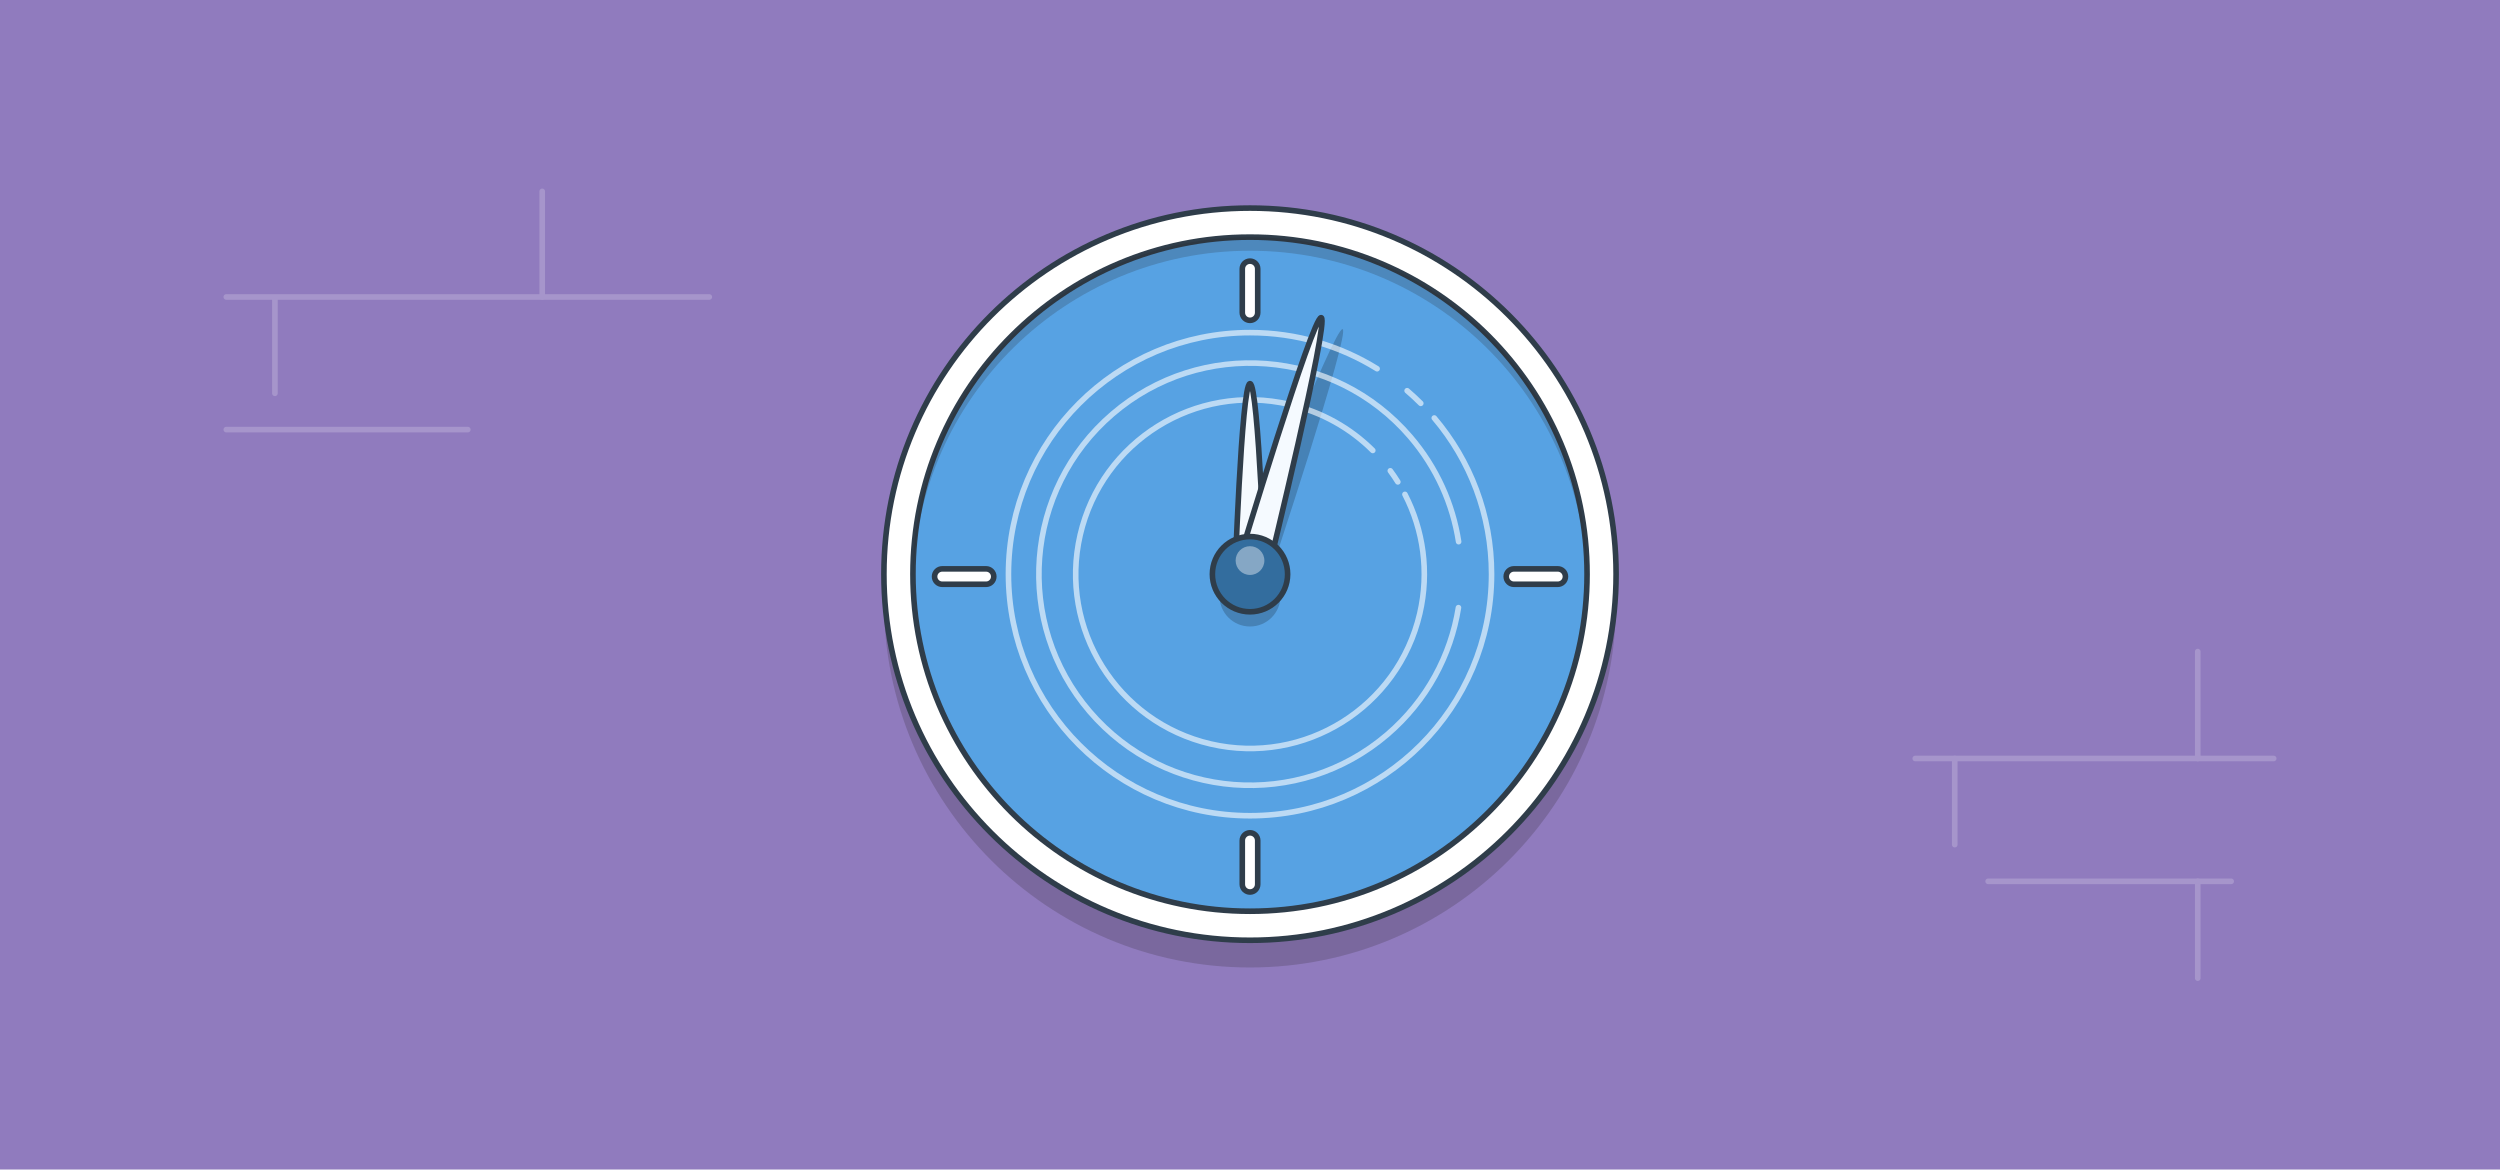 <?xml version="1.0" encoding="iso-8859-1"?>
<!-- Generator: Adobe Illustrator 15.0.0, SVG Export Plug-In . SVG Version: 6.00 Build 0)  -->
<!DOCTYPE svg PUBLIC "-//W3C//DTD SVG 1.1//EN" "http://www.w3.org/Graphics/SVG/1.1/DTD/svg11.dtd">
<svg version="1.1" id="_x31_0_x5F_trends_x5F_countdown"
	 xmlns="http://www.w3.org/2000/svg" xmlns:xlink="http://www.w3.org/1999/xlink" x="0px" y="0px" width="823px" height="385px"
	 viewBox="0 0 823 385" style="enable-background:new 0 0 823 385;" xml:space="preserve">
<rect style="fill:#907BBE;" width="823" height="385"/>
<g style="opacity:0.2;">
	
		<line style="fill:none;stroke:#FFFFFF;stroke-width:1.843;stroke-linecap:round;stroke-linejoin:round;stroke-miterlimit:10;" x1="74.5" y1="97.764" x2="233.5" y2="97.764"/>
	
		<line style="fill:none;stroke:#FFFFFF;stroke-width:1.843;stroke-linecap:round;stroke-linejoin:round;stroke-miterlimit:10;" x1="178.5" y1="97.764" x2="178.5" y2="63"/>
	
		<line style="fill:none;stroke:#FFFFFF;stroke-width:1.843;stroke-linecap:round;stroke-linejoin:round;stroke-miterlimit:10;" x1="90.5" y1="98.226" x2="90.5" y2="129.476"/>
	
		<line style="fill:none;stroke:#FFFFFF;stroke-width:1.843;stroke-linecap:round;stroke-linejoin:round;stroke-miterlimit:10;" x1="74.5" y1="141.426" x2="154" y2="141.426"/>
	
		<line style="fill:none;stroke:#FFFFFF;stroke-width:1.843;stroke-linecap:round;stroke-linejoin:round;stroke-miterlimit:10;" x1="723.5" y1="214.5" x2="723.5" y2="249.71"/>
	
		<line style="fill:none;stroke:#FFFFFF;stroke-width:1.843;stroke-linecap:round;stroke-linejoin:round;stroke-miterlimit:10;" x1="748.5" y1="249.695" x2="630.5" y2="249.695"/>
	
		<line style="fill:none;stroke:#FFFFFF;stroke-width:1.843;stroke-linecap:round;stroke-linejoin:round;stroke-miterlimit:10;" x1="643.5" y1="249.695" x2="643.5" y2="278.05"/>
	
		<line style="fill:none;stroke:#FFFFFF;stroke-width:1.843;stroke-linecap:round;stroke-linejoin:round;stroke-miterlimit:10;" x1="734.5" y1="290.132" x2="654.5" y2="290.132"/>
	
		<line style="fill:none;stroke:#FFFFFF;stroke-width:1.843;stroke-linecap:round;stroke-linejoin:round;stroke-miterlimit:10;" x1="723.5" y1="290.132" x2="723.5" y2="322"/>
</g>
<g>
	<g>
		<path style="fill:#7D5C25;" d="M488.77,263.971v-42.229c0-2.677,2.168-4.847,4.846-4.847s4.846,2.17,4.846,4.847v42.229H488.77z"
			/>
		<circle style="fill:#239A60;" cx="493.961" cy="212.396" r="29.422"/>
	</g>
	<circle style="opacity:0.2;fill:#231F20;" cx="411.5" cy="197.98" r="120.519"/>
	
		<circle style="fill:#FFFFFF;stroke:#2F3D4A;stroke-width:1.843;stroke-linecap:round;stroke-linejoin:round;stroke-miterlimit:10;" cx="411.5" cy="189.02" r="120.519"/>
	
		<circle style="fill:#57A2E3;stroke:#2F3D4A;stroke-width:1.843;stroke-linecap:round;stroke-linejoin:round;stroke-miterlimit:10;" cx="411.5" cy="189.02" r="110.96"/>
	<circle style="opacity:0.2;" cx="411.5" cy="196.188" r="10.054"/>
	<path style="opacity:0.2;" d="M417.979,189.568c-0.955,2.637-3.867,4-6.504,3.045l0,0c-2.636-0.955-4-3.867-3.045-6.503
		c0,0,30.928-78.71,33.566-77.755l0,0C444.631,109.31,417.979,189.568,417.979,189.568z"/>
	
		<path style="opacity:0.6;fill:none;stroke:#FFFFFF;stroke-width:1.843;stroke-linecap:round;stroke-linejoin:round;stroke-miterlimit:10;" d="
		M467.717,132.78c-1.441-1.441-2.939-2.828-4.488-4.156"/>
	
		<path style="opacity:0.6;fill:none;stroke:#FFFFFF;stroke-width:1.843;stroke-linecap:round;stroke-linejoin:round;stroke-miterlimit:10;" d="
		M453.342,121.386c-12.154-7.535-26.49-11.886-41.842-11.886c-43.917,0-79.519,35.602-79.519,79.519
		c0,43.916,35.603,79.519,79.519,79.519c43.916,0,79.52-35.603,79.52-79.519c0-19.604-7.096-37.552-18.857-51.416"/>
	
		<path style="opacity:0.6;fill:none;stroke:#FFFFFF;stroke-width:1.843;stroke-linecap:round;stroke-linejoin:round;stroke-miterlimit:10;" d="
		M480.178,178.32c-1.912-12.351-7.178-24.338-15.91-34.526c-24.977-29.143-68.85-32.52-97.992-7.543
		c-29.143,24.977-32.52,68.851-7.543,97.993s68.85,32.52,97.993,7.543c13.01-11.148,20.885-26.064,23.395-41.755"/>
	
		<path style="opacity:0.6;fill:none;stroke:#FFFFFF;stroke-width:1.843;stroke-linecap:round;stroke-linejoin:round;stroke-miterlimit:10;" d="
		M460.168,158.636c-0.777-1.249-1.605-2.467-2.479-3.652"/>
	
		<path style="opacity:0.6;fill:none;stroke:#FFFFFF;stroke-width:1.843;stroke-linecap:round;stroke-linejoin:round;stroke-miterlimit:10;" d="
		M451.918,148.288c-7.316-7.275-16.686-12.666-27.477-15.165c-30.871-7.147-61.69,12.085-68.837,42.956
		c-7.146,30.871,12.085,61.689,42.956,68.837c30.87,7.146,61.69-12.086,68.837-42.956c3.189-13.78,1.123-27.551-4.889-39.21"/>
	
		<path style="fill:#F5FAFF;stroke:#2F3D4A;stroke-width:1.843;stroke-linecap:round;stroke-linejoin:round;stroke-miterlimit:10;" d="
		M416.578,192.902c0,2.805-2.273,5.078-5.078,5.078l0,0c-2.804,0-5.078-2.273-5.078-5.078c0,0,2.274-66.615,5.078-66.615l0,0
		C414.305,126.288,416.578,192.902,416.578,192.902z"/>
	
		<path style="fill:#F5FAFF;stroke:#2F3D4A;stroke-width:1.843;stroke-linecap:round;stroke-linejoin:round;stroke-miterlimit:10;" d="
		M417.588,187.461c-0.738,2.705-3.531,4.301-6.236,3.562l0,0c-2.705-0.738-4.3-3.53-3.562-6.236c0,0,24.455-80.957,27.16-80.218l0,0
		C437.654,105.307,417.588,187.461,417.588,187.461z"/>
	
		<circle style="fill:#336D9E;stroke:#2F3D4A;stroke-width:1.843;stroke-linecap:round;stroke-linejoin:round;stroke-miterlimit:10;" cx="411.5" cy="189.02" r="12.383"/>
	<circle style="opacity:0.4;fill:#FFFFFF;" cx="411.5" cy="184.539" r="4.732"/>
	<path style="opacity:0.2;fill:#231F20;" d="M411.5,82.54c60.531,0,109.738,48.474,110.932,108.72
		c0.016-0.746,0.029-1.491,0.029-2.24c0-61.281-49.68-110.96-110.961-110.96c-61.281,0-110.96,49.679-110.96,110.96
		c0,0.749,0.014,1.494,0.029,2.24C301.762,131.014,350.968,82.54,411.5,82.54z"/>
	
		<path style="fill:#FFFFFF;stroke:#2F3D4A;stroke-width:1.843;stroke-linecap:round;stroke-linejoin:round;stroke-miterlimit:10;" d="
		M414.039,102.921c0,1.402-1.137,2.539-2.54,2.539l0,0c-1.402,0-2.539-1.137-2.539-2.539V88.499c0-1.402,1.137-2.539,2.539-2.539
		l0,0c1.403,0,2.54,1.137,2.54,2.539V102.921z"/>
	
		<path style="fill:#FFFFFF;stroke:#2F3D4A;stroke-width:1.843;stroke-linecap:round;stroke-linejoin:round;stroke-miterlimit:10;" d="
		M414.039,291.115c0,1.402-1.137,2.539-2.54,2.539l0,0c-1.402,0-2.539-1.137-2.539-2.539v-14.422c0-1.402,1.137-2.539,2.539-2.539
		l0,0c1.403,0,2.54,1.137,2.54,2.539V291.115z"/>
	
		<path style="fill:#FFFFFF;stroke:#2F3D4A;stroke-width:1.843;stroke-linecap:round;stroke-linejoin:round;stroke-miterlimit:10;" d="
		M498.387,192.347c-1.402,0-2.539-1.137-2.539-2.54l0,0c0-1.402,1.137-2.539,2.539-2.539h14.422c1.402,0,2.539,1.137,2.539,2.539
		l0,0c0,1.403-1.137,2.54-2.539,2.54H498.387z"/>
	
		<path style="fill:#FFFFFF;stroke:#2F3D4A;stroke-width:1.843;stroke-linecap:round;stroke-linejoin:round;stroke-miterlimit:10;" d="
		M310.192,192.347c-1.402,0-2.539-1.137-2.539-2.54l0,0c0-1.402,1.137-2.539,2.539-2.539h14.422c1.402,0,2.539,1.137,2.539,2.539
		l0,0c0,1.403-1.137,2.54-2.539,2.54H310.192z"/>
</g>
</svg>
